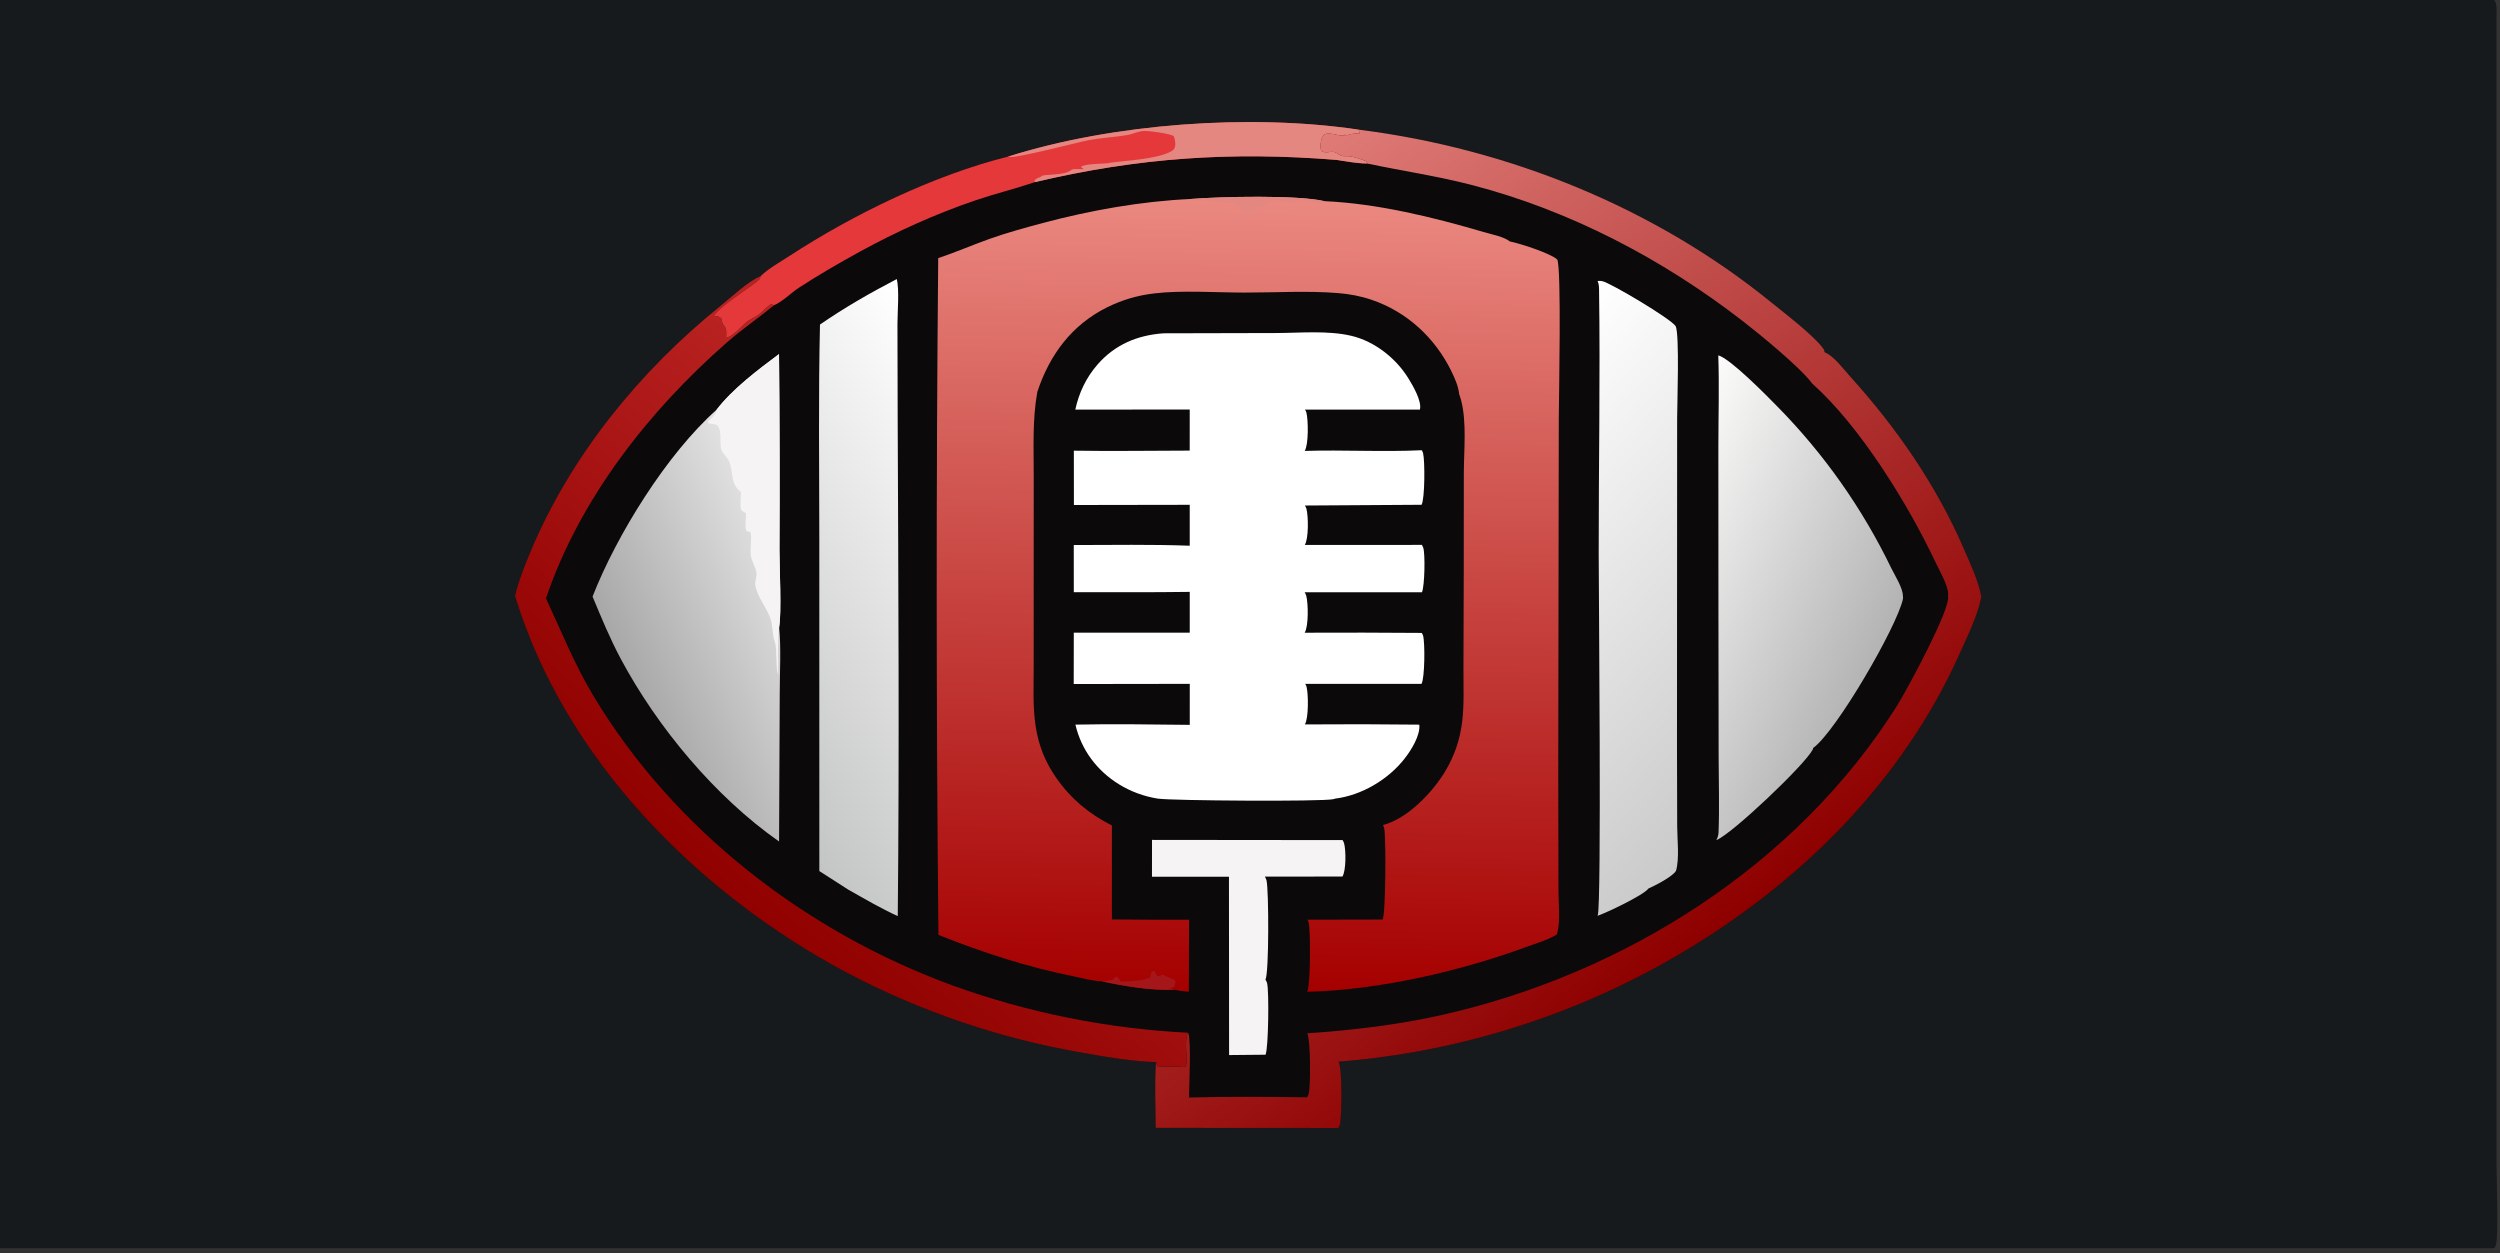 <?xml version="1.0" encoding="UTF-8"?> <svg xmlns="http://www.w3.org/2000/svg" xmlns:xlink="http://www.w3.org/1999/xlink" width="363" height="182"><rect width="100%" height="100%" fill="#333333" stroke="none"/><path fill="#161A1D" transform="scale(0.177 0.177)" d="M0 0L2046.25 0C2048.75 3.753 2047.99 9.762 2047.99 14.121L2048.02 767.612L2048.01 954.147C2048.01 967.073 2049.66 1011.74 2047.62 1020.8C2047.36 1021.98 2046.85 1022.96 2046.25 1024L0 1024L0 0Z"></path><path fill="#0B090A" transform="scale(0.177 0.177)" d="M826.948 128.471C912.824 101.295 1025.49 93.085 1114.48 106.346C1236.88 121.66 1357.28 170.147 1453.16 248.145C1463.82 256.818 1488.97 275.956 1496.08 286.544C1496.6 287.315 1496.64 287.997 1496.75 288.891C1504.34 291.896 1512.47 302.987 1517.91 308.998C1555.56 350.62 1588.47 398.046 1610.82 449.714C1616.2 462.155 1622.93 476.2 1625.41 489.502C1622.43 505.088 1613.6 522.794 1607.07 537.306C1566.11 628.428 1496.65 703.716 1414.46 759.455Q1410.08 762.441 1405.65 765.356Q1401.22 768.271 1396.74 771.114Q1392.27 773.956 1387.75 776.726Q1383.23 779.496 1378.66 782.191Q1374.09 784.887 1369.49 787.509Q1364.88 790.13 1360.23 792.677Q1355.58 795.223 1350.88 797.694Q1346.19 800.165 1341.46 802.559Q1336.73 804.953 1331.96 807.27Q1327.19 809.587 1322.39 811.827Q1317.58 814.066 1312.74 816.227Q1307.9 818.389 1303.02 820.471Q1298.15 822.554 1293.24 824.557Q1288.33 826.56 1283.39 828.483Q1278.44 830.406 1273.47 832.249Q1268.5 834.091 1263.5 835.853Q1258.5 837.615 1253.47 839.295Q1248.44 840.976 1243.39 842.575Q1238.33 844.173 1233.25 845.69Q1228.17 847.206 1223.06 848.64Q1217.96 850.074 1212.83 851.425Q1207.71 852.776 1202.56 854.043Q1197.41 855.311 1192.24 856.495Q1187.07 857.679 1181.89 858.778Q1176.7 859.878 1171.49 860.894Q1166.29 861.909 1161.07 862.84Q1155.85 863.771 1150.62 864.618Q1145.38 865.464 1140.14 866.225Q1134.89 866.986 1129.63 867.662Q1124.37 868.338 1119.1 868.929Q1113.83 869.52 1108.55 870.025Q1103.28 870.53 1097.99 870.949C1101.34 876.296 1100.67 914.353 1099.36 921.965C1099.15 923.181 1098.59 924.294 1097.93 925.328L948.01 925.237C948.023 907.445 946.986 888.977 948.339 871.271C928.682 870.714 908.126 867.249 888.788 863.756Q876.085 861.588 863.478 858.919Q850.87 856.251 838.378 853.087Q825.886 849.923 813.529 846.268Q801.171 842.613 788.968 838.472Q776.764 834.332 764.734 829.713Q752.704 825.094 740.865 820.003Q729.026 814.913 717.398 809.358Q705.77 803.804 694.37 797.795C572.522 732.841 463.419 623.252 422.48 488.849C425.395 476.536 430.372 464.064 435.254 452.388C468.132 373.769 524.97 304.188 590.985 251.002C600.067 243.686 613.424 230.867 623.854 226.587C630.386 220.235 640.077 214.866 647.75 209.866C699.994 175.821 766.314 143.567 826.948 128.471Z"></path><defs><linearGradient id="gradient_0" gradientUnits="userSpaceOnUse" x1="1363.025" y1="795.508" x2="945.75" y2="210.634"><stop offset="0" stop-color="#8E0000"></stop><stop offset="1" stop-color="#DF7B77"></stop></linearGradient></defs><path fill="url(#gradient_0)" transform="scale(0.177 0.177)" d="M1114.48 106.346C1236.88 121.66 1357.28 170.147 1453.16 248.145C1463.82 256.818 1488.97 275.956 1496.08 286.544C1496.6 287.315 1496.64 287.997 1496.75 288.891C1504.34 291.896 1512.47 302.987 1517.91 308.998C1555.56 350.62 1588.47 398.046 1610.82 449.714C1616.2 462.155 1622.93 476.2 1625.41 489.502C1622.43 505.088 1613.6 522.794 1607.07 537.306C1566.11 628.428 1496.65 703.716 1414.46 759.455Q1410.08 762.441 1405.65 765.356Q1401.22 768.271 1396.74 771.114Q1392.27 773.956 1387.75 776.726Q1383.23 779.496 1378.66 782.191Q1374.09 784.887 1369.49 787.509Q1364.88 790.13 1360.23 792.677Q1355.58 795.223 1350.88 797.694Q1346.19 800.165 1341.46 802.559Q1336.73 804.953 1331.96 807.27Q1327.19 809.587 1322.39 811.827Q1317.58 814.066 1312.74 816.227Q1307.9 818.389 1303.02 820.471Q1298.15 822.554 1293.24 824.557Q1288.33 826.56 1283.39 828.483Q1278.44 830.406 1273.47 832.249Q1268.5 834.091 1263.5 835.853Q1258.5 837.615 1253.47 839.295Q1248.44 840.976 1243.39 842.575Q1238.33 844.173 1233.25 845.69Q1228.17 847.206 1223.06 848.64Q1217.96 850.074 1212.83 851.425Q1207.71 852.776 1202.56 854.043Q1197.41 855.311 1192.24 856.495Q1187.07 857.679 1181.89 858.778Q1176.7 859.878 1171.49 860.894Q1166.29 861.909 1161.07 862.84Q1155.85 863.771 1150.62 864.618Q1145.38 865.464 1140.14 866.225Q1134.89 866.986 1129.63 867.662Q1124.37 868.338 1119.1 868.929Q1113.83 869.52 1108.55 870.025Q1103.28 870.53 1097.99 870.949C1101.34 876.296 1100.67 914.353 1099.36 921.965C1099.15 923.181 1098.59 924.294 1097.93 925.328L948.01 925.237C948.023 907.445 946.986 888.977 948.339 871.271L949.399 874.636C950.491 874.96 968.324 874.953 972.209 875.37C975.124 872.805 970.964 853.565 974.371 847.743C974.482 847.555 974.61 847.377 974.73 847.195C977.393 853.55 975.442 891.742 975.385 900.342C1007.62 899.461 1040.04 899.768 1072.29 900.161C1072.83 899.331 1073.21 898.511 1073.5 897.553C1075.25 891.597 1075.22 852.964 1072.42 847.667C1109.77 845.09 1146.88 840.764 1183.43 832.494C1332.58 798.746 1473.73 709.85 1556.03 579.229C1564.02 566.548 1600.39 499.381 1598.05 489.066C1598.15 488.249 1598.19 487.465 1598.14 486.64C1597.72 479.653 1590.9 467.876 1587.75 461.204C1565.39 413.854 1526.05 349.7 1486.69 314.737C1477.05 301.469 1442.84 273.592 1429.09 262.967C1363.77 212.482 1288.02 172.736 1207.86 151.888C1179.24 144.444 1150.24 140.204 1121.38 134.117L1120.9 132.334C1115.71 130.459 1108.36 127.569 1102.83 128.273C1100.86 128.034 1099.57 127.762 1097.97 126.525C1092.52 122.317 1089.46 126.601 1084.86 124.366C1083.89 123.893 1083.72 123.55 1083.47 122.512C1082.73 119.49 1083.48 114.775 1084.92 112.02C1087.98 106.164 1098.36 112.453 1103.17 110.942L1103.07 110.198L1104.78 110.998C1108.06 109.894 1110.79 109.321 1114.27 109.306L1115.27 109.307L1114.48 106.346Z"></path><defs><linearGradient id="gradient_1" gradientUnits="userSpaceOnUse" x1="618.922" y1="748.839" x2="847.788" y2="477.18"><stop offset="0" stop-color="#900100"></stop><stop offset="1" stop-color="#B82221"></stop></linearGradient></defs><path fill="url(#gradient_1)" transform="scale(0.177 0.177)" d="M422.48 488.849C425.395 476.536 430.372 464.064 435.254 452.388C468.132 373.769 524.97 304.188 590.985 251.002C600.067 243.686 613.424 230.867 623.854 226.587C623.574 229.353 622.123 229.825 620.011 231.551C613.985 236.474 587.31 253.687 585.709 259.181C588.497 259.588 589.864 259.317 591.836 261.403C591.867 261.651 591.894 261.9 591.931 262.148C593.059 269.785 596.595 265.29 595.667 276.484C597.821 276.857 599.032 275.902 600.793 274.682C604.981 271.78 608.347 267.801 612.159 264.475C615.114 261.897 619.068 260.545 622.236 258.23C625.931 255.529 628.62 251.985 632.562 249.426L634.98 250.409C622.224 260.858 608.517 270.215 596.115 281.076C532.261 336.995 475.246 409.628 447.896 490.924C460.466 517.879 471.187 544.808 486.542 570.448C552.636 680.811 661.481 764.676 781.752 808.531Q793.368 812.716 805.132 816.469Q816.895 820.222 828.789 823.536Q840.683 826.851 852.692 829.723Q864.7 832.595 876.807 835.021Q888.914 837.446 901.102 839.422Q913.29 841.398 925.543 842.921Q937.796 844.445 950.097 845.513Q962.398 846.582 974.73 847.195C974.61 847.377 974.482 847.555 974.371 847.743C970.964 853.565 975.124 872.805 972.209 875.37C968.324 874.953 950.491 874.96 949.399 874.636L948.339 871.271C928.682 870.714 908.126 867.249 888.788 863.756Q876.085 861.588 863.478 858.919Q850.87 856.251 838.378 853.087Q825.886 849.923 813.529 846.268Q801.171 842.613 788.968 838.472Q776.764 834.332 764.734 829.713Q752.704 825.094 740.865 820.003Q729.026 814.913 717.398 809.358Q705.77 803.804 694.37 797.795C572.522 732.841 463.419 623.252 422.48 488.849Z"></path><path fill="#E5383B" transform="scale(0.177 0.177)" d="M826.948 128.471C912.824 101.295 1025.49 93.085 1114.48 106.346L1115.27 109.307L1114.27 109.306C1110.79 109.321 1108.06 109.894 1104.78 110.998L1103.07 110.198L1103.17 110.942C1098.36 112.453 1087.98 106.164 1084.92 112.02C1083.48 114.775 1082.73 119.49 1083.47 122.512C1083.72 123.55 1083.89 123.893 1084.86 124.366C1089.46 126.601 1092.52 122.317 1097.97 126.525C1099.57 127.762 1100.86 128.034 1102.83 128.273C1108.36 127.569 1115.71 130.459 1120.9 132.334L1121.38 134.117C1113.22 134.077 1104.47 132.373 1096.37 131.164C1009.79 124.187 933.58 129.379 848.963 149.4C833.035 154.832 816.612 158.785 800.665 164.187C767.984 175.257 735.348 189.992 705.112 206.58C688.332 215.785 671.411 225.578 655.371 236.029C648.799 240.312 642.084 247.369 634.98 250.409L632.562 249.426C628.62 251.985 625.931 255.529 622.236 258.23C619.068 260.545 615.114 261.897 612.159 264.475C608.347 267.801 604.981 271.78 600.793 274.682C599.032 275.902 597.821 276.857 595.667 276.484C596.595 265.29 593.059 269.785 591.931 262.148C591.894 261.9 591.867 261.651 591.836 261.403C589.864 259.317 588.497 259.588 585.709 259.181C587.31 253.687 613.985 236.474 620.011 231.551C622.123 229.825 623.574 229.353 623.854 226.587C630.386 220.235 640.077 214.866 647.75 209.866C699.994 175.821 766.314 143.567 826.948 128.471Z"></path><path fill="#E58781" transform="scale(0.177 0.177)" d="M826.948 128.471C912.824 101.295 1025.49 93.085 1114.48 106.346L1115.27 109.307L1114.27 109.306C1110.79 109.321 1108.06 109.894 1104.78 110.998L1103.07 110.198L1103.17 110.942C1098.36 112.453 1087.98 106.164 1084.92 112.02C1083.48 114.775 1082.73 119.49 1083.47 122.512C1083.72 123.55 1083.89 123.893 1084.86 124.366C1089.46 126.601 1092.52 122.317 1097.97 126.525C1099.57 127.762 1100.86 128.034 1102.83 128.273C1108.36 127.569 1115.71 130.459 1120.9 132.334L1121.38 134.117C1113.22 134.077 1104.47 132.373 1096.37 131.164C1009.79 124.187 933.58 129.379 848.963 149.4L848.616 148.039C850.155 146.267 852.454 145.649 854.586 144.804L853.803 144.734C856.04 142.425 873.292 144.545 879.15 139.228C880.22 138.257 887.081 138.825 888.993 138.837L886.742 136.852C889.95 134.239 905.107 134.403 909.928 133.845L909.444 133.656C923.496 131.681 948.378 130.692 960.294 124.447C962.303 123.394 963.296 122.618 963.891 120.416C964.54 118.018 963.934 113.649 962.737 111.493C959.163 109.552 941.403 106.96 937.196 107.51C932.904 108.07 928.875 110.077 924.627 110.794C914.255 112.543 903.631 113.001 893.143 114.976C884.042 116.689 832.956 130.196 827.703 128.707C827.449 128.635 827.199 128.549 826.948 128.471Z"></path><defs><linearGradient id="gradient_2" gradientUnits="userSpaceOnUse" x1="1017.891" y1="812.854" x2="1028.576" y2="163.565"><stop offset="0" stop-color="#A50000"></stop><stop offset="1" stop-color="#EA8880"></stop></linearGradient></defs><path fill="url(#gradient_2)" transform="scale(0.177 0.177)" d="M977.009 163.217C1000.98 161.297 1064.29 159.801 1086.5 165.013C1130.04 166.941 1175.74 178.183 1217.41 190.434C1223.43 192.203 1233.95 194.219 1238.58 198.076C1246.27 199.501 1272.07 207.825 1277.43 212.869C1281.05 219.053 1278.79 327.568 1278.74 343.021L1278.29 636.583L1278.47 730.392C1278.43 740.588 1280.14 755.379 1277.54 765.109C1277.38 765.675 1277.2 766.163 1276.97 766.701C1269.62 771.2 1259.36 774.127 1251.23 777.115C1197.18 796.972 1129.95 812.344 1072.34 813.583C1075.07 809.225 1075.2 763.283 1073.56 756.909C1073.34 756.043 1072.96 755.237 1072.52 754.461L1134.19 754.338C1136.79 750.13 1137.1 686.457 1135.49 679.353C1135.29 678.462 1134.93 677.62 1134.52 676.806C1154.55 671.697 1175.36 649.859 1185.6 632.647C1193.22 619.843 1197.59 606.994 1199.45 592.229C1201.23 578.197 1200.43 563.339 1200.53 549.185L1200.77 469.98L1200.83 388.625C1200.85 369.861 1203.33 346.581 1198.64 328.507Q1197.92 325.801 1196.96 323.171C1196.5 317.136 1193.31 310.047 1190.67 304.634C1177.2 277.09 1154.23 255.802 1125.1 245.912C1116.12 242.864 1106.87 241.154 1097.43 240.406C1072.13 238.402 1045.74 240.055 1020.31 240.017C997.276 239.982 968.989 237.996 946.749 240.717Q941.747 241.285 936.812 242.284Q931.877 243.284 927.048 244.706Q922.218 246.128 917.53 247.963Q912.841 249.798 908.329 252.032C879.102 266.559 861.133 290.932 850.962 321.45C846.822 344.349 848.027 367.658 848.012 390.838L847.971 478.018L847.981 547.21C847.989 563.272 847.138 579.824 849.574 595.731C851.953 611.266 857.275 624.826 866.23 637.757C878.284 655.166 893.313 667.649 912.124 677.152L912.125 754.242Q943.782 754.598 975.441 754.482L975.259 813.571C971.502 813.118 967.271 812.97 963.667 811.869C944.728 812.82 922.175 808.957 903.641 805.011C896.404 804.783 888.219 802.447 881.053 801.005C842.547 793.253 806.272 781.457 769.825 766.935Q767.091 489.346 769.651 211.754C783.898 207.016 797.821 200.918 811.99 195.888C826.224 190.834 840.843 186.881 855.415 182.943C894.894 172.468 936.161 165.08 977.009 163.217Z"></path><path fill="#E58781" transform="scale(0.177 0.177)" d="M977.009 163.217C1000.98 161.297 1064.29 159.801 1086.5 165.013L1086.48 166.491C1083.51 166.998 1079.17 167.194 1076.34 166.147C1069.51 163.615 1065.35 166.261 1058.84 166.597C1054.69 166.811 1049.88 164.076 1045.74 164.688C1037.25 165.945 1031.49 174.409 1020.85 174.791C1018.85 172.219 1016.73 169.936 1014.41 167.65C1003.27 166.55 991.795 163.836 980.598 164.868C979.488 164.971 978.003 163.777 977.009 163.217Z"></path><path fill="#A4161A" transform="scale(0.177 0.177)" d="M903.641 805.011C916.425 804.674 912.196 802.086 915.767 801.174C915.98 801.119 916.982 801.824 917.164 801.999C918.037 802.836 918.837 804.31 919.516 805.331C925.193 804.99 938.7 804.712 943.33 801.824L944.475 797.517L946.626 796.427C948.868 797.99 947.569 800.011 950.211 800.981L953.773 799.559L964.019 804.152C964.305 805.925 963.929 807.326 963.52 809.055C961.636 810.607 961.089 810.331 958.718 810.386L963.667 811.869C944.728 812.82 922.175 808.957 903.641 805.011Z"></path><path fill="white" transform="scale(0.177 0.177)" d="M954.377 273.423L1046.23 273.201C1066.22 273.192 1089.15 270.889 1108.64 275.504C1127.64 280.002 1145.23 293.884 1155.36 310.383C1158.98 316.281 1166.51 328.96 1164.82 335.989L1070.55 336.012C1071 336.733 1071.46 337.544 1071.67 338.37C1073.26 344.466 1073.56 364.707 1070.31 369.91C1102.28 368.907 1134.4 370.896 1166.32 369.336C1166.79 370.124 1167.18 370.854 1167.41 371.754C1168.97 377.846 1168.93 409.364 1166.15 414.089L1070.45 414.697C1070.95 415.496 1071.46 416.385 1071.7 417.302C1073.35 423.426 1073.6 441.702 1070.38 447.05L1166.47 446.998C1166.87 447.705 1167.22 448.42 1167.5 449.185C1169.27 453.96 1168.73 480.786 1166.49 485.869L1070.26 485.88C1070.79 486.766 1071.31 487.734 1071.58 488.74C1073.21 494.982 1073.57 513.688 1070.27 519.04Q1118.28 518.818 1166.29 519.208C1166.74 519.892 1167.19 520.645 1167.41 521.443C1169.05 527.295 1168.83 556.372 1166.12 561.005L1070.71 561.023C1071.15 561.743 1071.6 562.55 1071.81 563.372C1073.34 569.357 1073.59 589.229 1070.43 594.272Q1117.37 593.892 1164.31 594.455C1165.26 603.348 1157.59 615.449 1152.32 622.222C1138.89 639.47 1116.98 652.496 1095.21 655.147C1094.82 655.282 1094.28 655.489 1093.85 655.583C1084.18 657.714 961.13 656.863 949.873 655.142Q947.751 654.813 945.648 654.378Q943.545 653.944 941.466 653.405Q939.388 652.866 937.339 652.224Q935.289 651.583 933.275 650.84Q931.26 650.097 929.285 649.254Q927.309 648.412 925.379 647.472Q923.448 646.533 921.566 645.498Q919.685 644.463 917.857 643.336C899.829 632.171 887.052 615.139 882.198 594.432C913.426 593.749 944.768 594.321 976.002 594.637L976.015 560.994L880.809 561.132L880.876 519L975.992 519.009L975.989 485.534C944.304 486.011 912.572 485.745 880.881 485.828L880.852 447.115C912.521 447.098 944.331 446.499 975.977 447.678L975.978 414.116L880.968 414.278L880.916 369.707C912.563 370.225 944.298 369.69 975.954 369.645L975.978 335.944L882.117 336.022C885.072 322.251 890.974 309.811 900.245 299.142C914.541 282.691 932.974 274.971 954.377 273.423Z"></path><defs><linearGradient id="gradient_3" gradientUnits="userSpaceOnUse" x1="518.945" y1="558.394" x2="657.362" y2="492.502"><stop offset="0" stop-color="#A8A8A8"></stop><stop offset="1" stop-color="#E1E1E1"></stop></linearGradient></defs><path fill="url(#gradient_3)" transform="scale(0.177 0.177)" d="M587.854 336.108C600.861 319.065 621.889 303.261 639.057 290.465Q639.855 370.89 639.426 451.317C639.44 464.951 641.265 502.968 639.167 514.524C640.888 532.264 639.614 551.311 639.645 569.18L639.102 690.323C586.687 653.625 539.407 596.823 509.33 540.644C500.442 524.042 493.321 506.748 486.088 489.383C505.99 438.581 547.014 372.46 587.854 336.108Z"></path><path fill="#F5F3F4" transform="scale(0.177 0.177)" d="M587.854 336.108C600.861 319.065 621.889 303.261 639.057 290.465Q639.855 370.89 639.426 451.317C639.44 464.951 641.265 502.968 639.167 514.524C637.568 526.984 638.629 540.297 638.345 552.891C636.289 550.775 637.558 531.721 635.743 526.997C633.293 520.619 634.131 513.243 631.803 506.832C628.638 498.114 621.501 489.86 619.696 480.678C618.972 476.998 621.04 473.248 620.521 469.719C619.823 464.969 616.578 460.415 615.962 455.689C615.119 449.225 617.045 443.133 615.662 436.396L612.482 435.728C610.64 432.199 612.093 425.238 612.041 421.061C610.744 420.44 609.752 419.773 608.635 418.865C606.376 417.029 608.099 406.758 607.748 403.391C598.856 397.215 601.874 387.105 598.043 378.333C596.49 374.777 592.454 371.95 591.588 368.315C589.994 361.621 592.668 354.645 588.519 348.839C586.207 347.904 584.009 347.639 581.561 347.357L580.594 346.026C583.419 343.388 586.92 340.714 587.75 336.775C587.796 336.555 587.82 336.33 587.854 336.108Z"></path><defs><linearGradient id="gradient_4" gradientUnits="userSpaceOnUse" x1="1533.804" y1="546.21" x2="1336.25" y2="453.8"><stop offset="0" stop-color="#B4B4B4"></stop><stop offset="1" stop-color="#FBFBFA"></stop></linearGradient></defs><path fill="url(#gradient_4)" transform="scale(0.177 0.177)" d="M1409.57 291.499C1419.43 294.147 1449.49 324.74 1458.04 333.48Q1465.19 340.742 1472.04 348.29Q1478.89 355.839 1485.42 363.662Q1491.95 371.484 1498.16 379.568Q1504.37 387.652 1510.24 395.984Q1516.11 404.316 1521.63 412.881Q1527.15 421.446 1532.32 430.23Q1537.49 439.014 1542.29 448.003Q1547.1 456.992 1551.53 466.17C1554.38 471.96 1561.08 482.5 1561.01 488.791C1561.18 489.699 1561.25 490.567 1561.04 491.483C1555.99 514.333 1506.36 599.897 1487.44 613.574C1487.28 614.282 1487.3 614.35 1486.91 615.104C1480.54 627.417 1420.64 684.35 1407.97 689.198C1409.08 687.116 1409.7 685.158 1409.79 682.797C1410.59 662.249 1409.9 641.449 1409.86 620.881L1409.7 502.805L1409.64 366.343C1409.66 341.437 1410.44 316.377 1409.57 291.499Z"></path><defs><linearGradient id="gradient_5" gradientUnits="userSpaceOnUse" x1="588" y1="585.711" x2="852.321" y2="407.128"><stop offset="0" stop-color="#C4C5C5"></stop><stop offset="1" stop-color="white"></stop></linearGradient></defs><path fill="url(#gradient_5)" transform="scale(0.177 0.177)" d="M735.633 228.928C737.887 237.55 736.223 256.019 736.215 265.713L736.397 342.381C736.926 478.711 737.847 615.218 736.47 751.539C722.617 745.195 709.224 737.349 695.965 729.86L672.132 714.573L672.109 440.963C672.076 382.76 671.337 324.413 672.661 266.234C692.882 252.276 713.859 240.278 735.633 228.928Z"></path><defs><linearGradient id="gradient_6" gradientUnits="userSpaceOnUse" x1="1461.92" y1="615.878" x2="1189.713" y2="366.658"><stop offset="0" stop-color="#CACACB"></stop><stop offset="1" stop-color="white"></stop></linearGradient></defs><path fill="url(#gradient_6)" transform="scale(0.177 0.177)" d="M1310.58 230.493C1311.87 230.365 1313.17 230.391 1314.44 230.657C1321.2 232.072 1370.82 261.538 1374.64 267.606C1377.88 274.655 1375.83 331.822 1375.83 342.927L1375.7 611.1L1375.87 677.9C1375.9 688.826 1377.81 704.02 1374.91 714.312C1372.35 718.994 1357.46 726.651 1352.27 728.893C1348.24 734.4 1317.89 748.764 1310.5 751.31C1310.56 751.176 1310.62 751.044 1310.67 750.908C1313.9 742.435 1311.49 484.63 1311.47 454.004C1311.42 382.021 1312.79 309.952 1311.78 237.983C1311.75 235.215 1311.64 233.076 1310.58 230.493Z"></path><path fill="#F5F3F4" transform="scale(0.177 0.177)" d="M945.04 689L1101.36 689.165C1101.87 689.989 1102.36 690.88 1102.62 691.822C1104.19 697.649 1104.31 714.094 1101.26 719.065L1037.64 719.111C1037.72 719.272 1037.8 719.435 1037.88 719.595C1038.32 720.459 1038.77 721.339 1038.99 722.291C1040.89 730.413 1041.06 798.706 1038.09 803.631C1038.65 804.491 1039.12 805.389 1039.41 806.38C1041.19 812.646 1040.55 860.762 1038.14 865.219L1008.27 865.508L1008.16 719.217L945.012 719.236L945.04 689Z"></path></svg> 